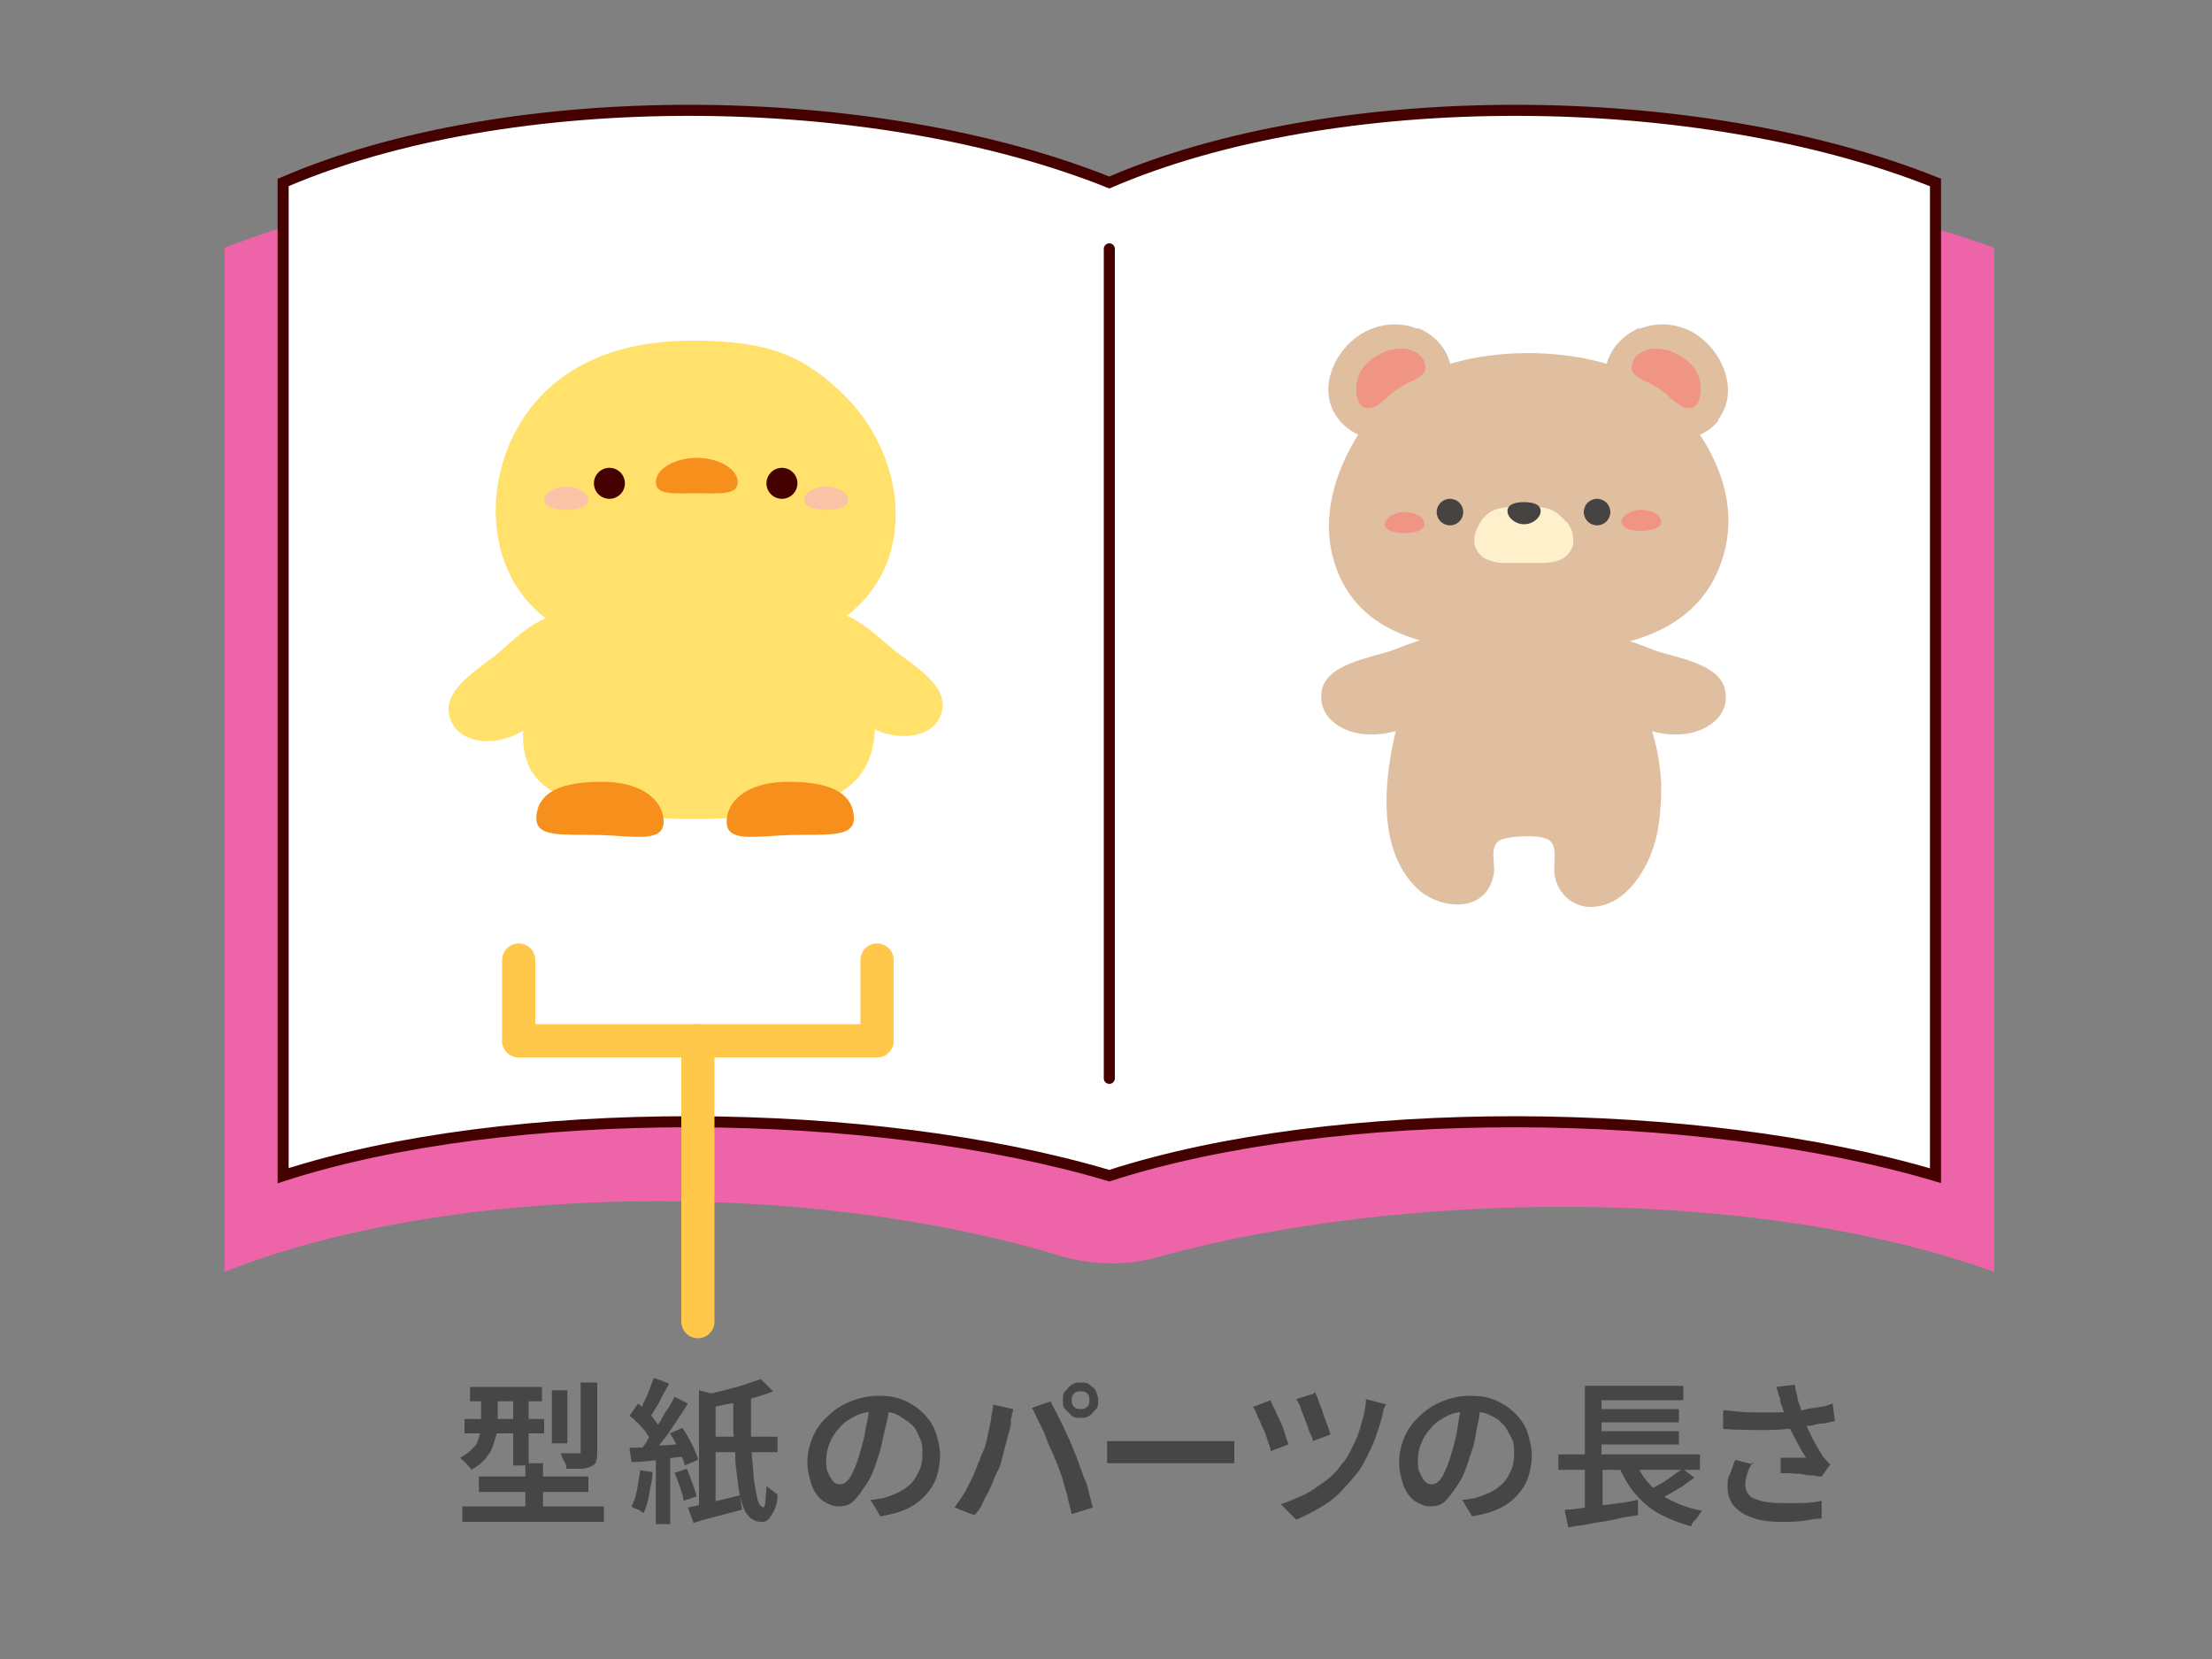 <?xml version="1.0" encoding="UTF-8"?>
<svg id="_レイヤー_1" xmlns="http://www.w3.org/2000/svg" version="1.1" viewBox="0 0 200 150">
  <rect x="0" y="0" width="200" height="150" fill="#808080" stroke="none"/>
  <!-- Generator: Adobe Illustrator 29.6.1, SVG Export Plug-In . SVG Version: 2.1.1 Build 9)  -->
  <defs>
    <style>
      .st0 {
        fill: #f78f1d;
      }

      .st1 {
        fill: #474343;
      }

      .st2 {
        fill: #fff;
      }

      .st2, .st3, .st4 {
        stroke-miterlimit: 10;
      }

      .st2, .st4 {
        stroke: #450000;
      }

      .st2, .st5 {
        fill-rule: evenodd;
      }

      .st3 {
        stroke: #ffc84b;
        stroke-width: 3px;
      }

      .st3, .st4 {
        fill: none;
        stroke-linecap: round;
      }

      .st6 {
        fill: #464646;
      }

      .st7 {
        fill: #fff0cc;
      }

      .st8 {
        fill: #450000;
      }

      .st9 {
        fill: #ffe16b;
      }

      .st10 {
        fill: #e0bea0;
      }

      .st11 {
        fill: #fac3a7;
      }

      .st12 {
        fill: #f09484;
      }

      .st5 {
        fill: #ed64a9;
      }
    </style>
  </defs>
  <g>
    <path class="st6" d="M43.6,125.9h1.4v2.5c0,.5,0,1-.2,1.6s-.3,1.1-.7,1.6c-.3.5-.8.9-1.5,1.3,0-.1-.1-.2-.3-.4s-.2-.3-.4-.4c-.1-.1-.2-.2-.3-.3.6-.3,1-.7,1.3-1s.4-.8.5-1.2.1-.8.1-1.2v-2.4h0ZM41.8,136.2h12.8v1.4h-12.8v-1.4ZM42,128.3h7.2v1.3h-7.2v-1.3ZM42.5,125.4h6.5v1.3h-6.5s0-1.3,0-1.3ZM43.3,133.5h9.9v1.4h-9.9s0-1.4,0-1.4ZM46.4,125.9h1.4v6.6h-1.4v-6.6ZM47.5,132.3h1.6v5h-1.6v-5ZM49.9,125.7h1.4v4.8h-1.4s0-4.8,0-4.8ZM52.5,125h1.5v6.2c0,.4,0,.6-.1.9,0,.2-.2.4-.5.5-.2.1-.5.2-.9.2s-.8,0-1.3,0c0-.2,0-.4-.2-.7s-.2-.5-.3-.7c.3,0,.7,0,1,0s.5,0,.6,0c.1,0,.2,0,.2,0,0,0,0-.1,0-.2v-6.1Z"/>
    <path class="st6" d="M57.7,132.9l1.3.2c0,.7-.2,1.3-.3,2s-.3,1.2-.5,1.7c0,0-.2-.1-.3-.2s-.3-.1-.4-.2c-.2,0-.3-.1-.4-.2.2-.4.4-.9.5-1.5.1-.6.2-1.2.3-1.8h0ZM56.9,130.9c.7,0,1.5,0,2.4-.2.9,0,1.9-.1,2.8-.2v1.2c-.9,0-1.8.2-2.6.3s-1.7.2-2.4.2l-.2-1.4h0ZM57,127.9l.7-1c.2.2.5.4.8.7s.5.5.7.8.4.5.5.7l-.8,1.2c-.1-.2-.3-.5-.5-.8-.2-.3-.5-.6-.7-.8-.3-.3-.5-.5-.8-.7ZM59.2,124.6l1.3.5c-.2.4-.4.7-.6,1.1-.2.4-.4.8-.6,1.1s-.4.7-.6.9l-1-.4c.2-.3.4-.6.5-1,.2-.4.4-.8.5-1.1s.3-.8.4-1.1ZM61,126.3l1.2.6c-.3.5-.7,1.1-1.1,1.7-.4.6-.8,1.2-1.2,1.7-.4.5-.8,1-1.2,1.4l-.9-.5c.3-.3.6-.7.8-1.1s.6-.8.9-1.3c.3-.4.5-.9.8-1.3s.5-.9.7-1.2h0ZM59.3,131.5h1.3v6.3h-1.3v-6.3ZM60.6,129.6l1.1-.5c.2.3.4.6.6,1,.2.4.4.7.5,1s.3.6.3.9l-1.2.5c0-.3-.2-.6-.3-.9s-.3-.7-.5-1.1-.4-.7-.6-1h0ZM60.9,133.2l1.2-.4c.2.4.3.8.5,1.3.2.5.3.9.4,1.2l-1.2.4c0-.4-.2-.8-.3-1.2-.2-.5-.3-.9-.5-1.3h0ZM62.2,136.3c.6-.1,1.3-.3,2.2-.5s1.7-.4,2.5-.6l.2,1.3c-.8.2-1.5.4-2.3.6s-1.5.4-2.1.6l-.5-1.4h0ZM63.2,125.7l1.5.4v10.3h-1.5v-10.8h0ZM68.7,124.6l1.2,1.2c-.5.2-1.1.4-1.8.6s-1.3.4-2,.5-1.4.3-2,.4c0-.2,0-.4-.2-.6s-.2-.4-.3-.6c.6-.1,1.2-.2,1.9-.4s1.2-.3,1.8-.5c.6-.2,1.1-.4,1.5-.5h0ZM64,129.9h6.3v1.4h-6.3v-1.4ZM66.4,126.2h1.5c0,1,0,2,0,2.9,0,.9,0,1.8.1,2.7s.1,1.6.2,2.2.2,1.2.3,1.6.3.6.5.7c0,0,.2-.1.2-.5s.1-.9.1-1.5c0,.1.2.2.3.3.1.1.3.2.4.3.1.1.3.2.3.2,0,.8-.2,1.4-.5,1.8-.2.4-.5.7-.8.7s-.6,0-.9-.2c-.3-.1-.6-.5-.8-.9-.2-.5-.4-1.1-.5-1.8s-.2-1.5-.3-2.4c0-.9-.1-1.9-.2-2.9,0-1.1,0-2.1,0-3.3h0Z"/>
    <path class="st6" d="M80.4,127c0,.7-.2,1.5-.4,2.3-.2.8-.3,1.6-.6,2.4-.3,1-.6,1.8-1,2.4s-.8,1.2-1.2,1.6-.9.5-1.4.5-.9-.2-1.4-.5c-.4-.3-.8-.8-1-1.4s-.4-1.3-.4-2.1.2-1.6.5-2.3.8-1.4,1.4-1.9c.6-.6,1.3-1,2-1.3.8-.3,1.6-.5,2.5-.5s1.6.1,2.3.4c.7.3,1.3.7,1.8,1.2s.9,1.1,1.1,1.7.4,1.4.4,2.1-.2,1.9-.6,2.6-1,1.4-1.8,1.9c-.8.5-1.8.8-3,1l-.9-1.5c.3,0,.5,0,.7-.1.2,0,.4,0,.6-.1.4-.1.9-.3,1.3-.5s.8-.5,1.1-.8c.3-.3.5-.7.7-1.1s.3-.9.3-1.5,0-1.1-.3-1.6c-.2-.5-.4-.9-.8-1.2s-.8-.6-1.2-.8-1.1-.3-1.7-.3-1.4.1-2,.4-1.1.6-1.5,1.1c-.4.4-.7.9-.9,1.4s-.3,1-.3,1.5,0,.9.2,1.2c.1.3.3.6.5.8.2.2.4.2.6.2s.4-.1.6-.3.4-.5.6-1c.2-.4.4-1,.6-1.7s.4-1.4.5-2.2c.2-.8.3-1.5.3-2.3h1.7s0,0,0,0Z"/>
    <path class="st6" d="M88.4,132.4c.2-.4.3-.8.5-1.2s.3-.9.4-1.4.2-.9.3-1.4c0-.5.2-.9.2-1.4l1.8.4c0,.1,0,.3-.1.4,0,.2,0,.3-.1.5,0,.2,0,.3,0,.4,0,.2-.1.5-.2.9s-.2.7-.3,1.1c-.1.4-.2.8-.3,1.2-.1.4-.2.8-.4,1.1-.2.4-.4.9-.6,1.4-.2.5-.5.9-.7,1.4s-.5.9-.8,1.2l-1.8-.7c.4-.6.9-1.2,1.2-1.9.4-.7.7-1.4.9-2h0ZM95.4,132c-.1-.4-.3-.8-.5-1.2-.2-.4-.3-.8-.5-1.3-.2-.4-.4-.8-.6-1.2-.2-.4-.3-.7-.5-1l1.7-.6c.1.3.3.6.5,1,.2.4.4.8.6,1.2.2.4.4.9.6,1.3s.3.8.5,1.2c.1.3.3.7.4,1.1.2.4.3.9.5,1.3.2.4.3.9.4,1.3.1.4.2.8.3,1.2l-1.9.6c-.1-.5-.3-1.1-.4-1.7-.2-.6-.3-1.1-.5-1.7-.2-.6-.4-1.1-.6-1.6h0ZM96.1,126.6c0-.3,0-.6.2-.8s.3-.4.6-.6.5-.2.8-.2.6,0,.8.2c.2.2.5.3.6.6s.2.5.2.8,0,.6-.2.8-.3.4-.6.6-.5.2-.8.2-.6,0-.8-.2-.4-.4-.6-.6-.2-.5-.2-.8ZM96.9,126.6c0,.2,0,.4.2.6.2.2.4.2.6.2s.4,0,.6-.2.2-.4.2-.6,0-.4-.2-.6c-.2-.2-.4-.2-.6-.2s-.4,0-.6.2-.2.4-.2.6Z"/>
    <path class="st6" d="M100.2,130.3c.2,0,.4,0,.6,0s.5,0,.8,0h8.4c.3,0,.7,0,.9,0s.5,0,.7,0v2c-.2,0-.4,0-.7,0-.3,0-.6,0-.9,0h-7.7c-.4,0-.8,0-1.2,0-.4,0-.7,0-1,0v-2h0Z"/>
    <path class="st6" d="M114.9,126.7c.1.2.2.5.4.8.1.3.3.7.5,1.1.2.4.3.8.4,1.1.1.4.2.6.3.9l-1.6.6c0-.2-.1-.4-.2-.7s-.2-.6-.3-.9c-.1-.3-.3-.6-.4-.9s-.3-.6-.4-.9c-.1-.3-.2-.4-.3-.6l1.6-.6h0ZM125.3,126.9c0,.2-.1.3-.2.5,0,.2-.1.4-.1.5-.1.5-.3,1.1-.5,1.7s-.5,1.3-.8,1.9c-.3.6-.6,1.2-1,1.7-.5.6-1,1.2-1.6,1.8s-1.2,1-1.9,1.4c-.7.4-1.3.7-2,1l-1.4-1.4c.7-.2,1.3-.5,2-.8s1.3-.8,1.9-1.2,1.2-1,1.6-1.6c.4-.4.7-1,1-1.6s.6-1.3.8-2.1c.2-.7.4-1.5.4-2.2l1.9.5h0ZM118.9,125.8c0,.2.2.4.3.8s.3.7.4,1.1.3.8.4,1.1.2.6.3.9l-1.6.6c0-.2-.1-.5-.3-.8-.1-.3-.2-.7-.4-1.1-.1-.4-.3-.7-.4-1.1s-.3-.6-.4-.8l1.6-.5h0Z"/>
    <path class="st6" d="M133.9,127c-.1.7-.2,1.5-.4,2.3-.1.8-.3,1.6-.6,2.4-.3,1-.6,1.8-1,2.4s-.8,1.2-1.2,1.6-.9.5-1.4.5-.9-.2-1.4-.5c-.4-.3-.8-.8-1-1.4s-.4-1.3-.4-2.1.2-1.6.5-2.3.8-1.4,1.4-1.9c.6-.6,1.3-1,2-1.3.8-.3,1.6-.5,2.5-.5s1.6.1,2.3.4c.7.3,1.3.7,1.8,1.2s.9,1.1,1.1,1.7.4,1.4.4,2.1-.2,1.9-.6,2.6-1,1.4-1.8,1.9c-.8.5-1.8.8-3,1l-.9-1.5c.3,0,.5,0,.7-.1.2,0,.4,0,.6-.1.4-.1.9-.3,1.3-.5s.8-.5,1.1-.8c.3-.3.5-.7.7-1.1s.3-.9.3-1.5,0-1.1-.3-1.6-.4-.9-.8-1.2c-.3-.4-.8-.6-1.2-.8s-1.1-.3-1.7-.3-1.4.1-2,.4-1.1.6-1.5,1.1c-.4.4-.7.9-.9,1.4-.2.5-.3,1-.3,1.5s0,.9.2,1.2c.1.3.3.6.5.8.2.2.4.2.6.2s.4-.1.6-.3.4-.5.6-1c.2-.4.4-1,.6-1.7s.4-1.4.5-2.2c.1-.8.3-1.5.3-2.3h1.7s0,0,0,0Z"/>
    <path class="st6" d="M140.9,131.5h12.8v1.4h-12.8v-1.4ZM141.5,136.5c.6,0,1.2-.1,1.9-.2.7-.1,1.5-.2,2.3-.3.8-.1,1.6-.2,2.4-.4v1.4c-.7.1-1.4.2-2.2.4s-1.5.2-2.2.4c-.7.1-1.3.2-1.9.3l-.3-1.4h0ZM143.3,131.9h1.6v4.8l-1.6.2v-4.9ZM143.3,125.3h8.9v1.3h-7.4v5.5h-1.5v-6.8h0ZM144.1,127.4h7.7v1.2h-7.7v-1.2ZM144.1,129.4h7.7v1.2h-7.7v-1.2ZM147.7,131.8c.5,1.3,1.2,2.3,2.2,3.1s2.4,1.4,4,1.7c-.1.1-.2.2-.3.4-.1.2-.2.3-.4.5s-.2.3-.3.5c-1.1-.3-2.1-.7-3-1.2s-1.6-1.2-2.2-1.9c-.6-.8-1.1-1.7-1.5-2.7l1.4-.3h0ZM152,132.7l1.2.9c-.3.2-.7.5-1.1.8-.4.2-.8.5-1.2.7-.4.2-.8.4-1.1.6l-1-.8c.3-.2.7-.4,1.1-.6s.8-.5,1.1-.7c.4-.3.7-.5,1-.7h0Z"/>
    <path class="st6" d="M155.9,127.5c.9.1,1.7.2,2.4.2.8,0,1.5,0,2.1,0s1.3,0,1.8-.1c.4,0,.8-.1,1.2-.2s.8-.1,1.2-.2c.4,0,.8-.2,1.1-.3l.2,1.6c-.3,0-.7.2-1,.2-.4,0-.8.1-1.1.2-.4,0-.8.1-1.1.2-.9.1-2,.2-3.1.2-1.1,0-2.4,0-3.8-.1v-1.6s0,0,0,0ZM158.5,132.2c-.2.3-.4.6-.5,1-.1.3-.2.6-.2,1,0,.6.3,1.1.8,1.3s1.3.4,2.3.4c.8,0,1.4,0,2.1,0,.6,0,1.2-.1,1.7-.2v1.6c-.5,0-1,.1-1.6.2s-1.4.1-2.2.1-1.8-.1-2.5-.4c-.7-.2-1.2-.6-1.6-1-.4-.5-.6-1-.6-1.7s0-.8.2-1.2.3-.9.5-1.3l1.6.4h0ZM161,126.7c0-.2-.1-.4-.2-.6,0-.2-.1-.4-.2-.7l1.7-.2c0,.3.1.7.2,1,0,.4.2.7.3,1.1s.2.7.3,1c.2.6.5,1.2.8,1.8s.6,1,.8,1.4c.1.2.2.3.4.5s.2.3.4.4l-.8,1.1c-.2,0-.4,0-.7-.1-.3,0-.6,0-1-.1s-.7,0-1-.1c-.3,0-.7,0-1,0v-1.4c.4,0,.6,0,.9,0s.5,0,.8,0,.4,0,.6,0c-.2-.3-.4-.6-.6-1-.2-.4-.4-.7-.6-1.1-.2-.4-.4-.8-.5-1.2s-.3-.8-.4-1.1-.2-.6-.3-.8h0Z"/>
  </g>
  <g>
    <path class="st5" d="M100.3,22.4c-23.1-8.4-58.2-8.6-80,0v92.6c20.4-8.1,52.5-8.4,75.4-1.5,3,.9,6.2,1,9.2.1,21.9-6,53.9-6.4,75.4,1.4V22.4c-23.1-8.4-58.2-8.6-80,0h0Z"/>
    <path class="st2" d="M100.3,16.5c-21.5-8.6-54.3-8.8-74.7,0v89.8c20.4-6.6,53.2-6.4,74.7,0,20.4-6.6,53.1-6.4,74.7,0V16.5c-21.5-8.6-54.3-8.8-74.7,0h0Z"/>
    <line class="st4" x1="100.3" y1="22.5" x2="100.3" y2="97.5"/>
  </g>
  <g>
    <g>
      <g>
        <path class="st9" d="M51.8,56.2c1.9,2.1.2,5-1.3,6.9-1.2,1.5-2.7,3-4.6,3.6-2,.7-4.8.3-5.3-2.1-.5-2.4,3-4.3,4.5-5.6,1.3-1.1,4.8-4.7,6.6-2.7h0Z"/>
        <path class="st9" d="M73.9,55.9c-1.9,2.2,0,5,1.4,6.9,1.3,1.5,2.8,2.9,4.7,3.5,2.1.6,4.8.2,5.2-2.2.4-2.4-3.1-4.2-4.7-5.6-1.3-1.1-5-4.6-6.7-2.6h0Z"/>
      </g>
      <path class="st9" d="M65.3,50.7c-5.3-.6-11,1-14.2,4.8-2.3,2.8-3.3,6.1-3.7,9.4-.2,1.7-.2,3.4.7,4.9,1.5,2.3,5,3.4,8.3,3.8,4.8.7,9.8.6,14.6-.3,2.2-.4,4.4-1,6-2.4,1.9-1.7,2.2-4.1,2.1-6.3-.2-3.7-1.7-7.4-4.8-10.2-2.4-2.1-5.6-3.4-9-3.7h0Z"/>
      <path class="st9" d="M62.6,30.8c-5.9,0-11.5,1.7-15,6.6-3.7,5.2-4,13.2.9,17.8,5.1,4.7,13,4.9,19.4,3.9,6.4-1,12.2-4.3,13-11.1.5-4.4-1.3-8.9-4.3-12-3.6-3.6-6.7-5.2-13.9-5.2h0Z"/>
    </g>
    <g>
      <path class="st0" d="M71.5,75.5c3.2-.1,5.8.3,5.7-1.6-.1-2.7-3.2-3.3-6.4-3.2s-5.1,1.7-5.1,3.6,2.6,1.3,5.7,1.2Z"/>
      <path class="st0" d="M54.2,75.5c-3.2-.1-5.8.3-5.7-1.6.1-2.7,3.2-3.3,6.4-3.2s5.1,1.7,5.1,3.6c0,1.9-2.6,1.3-5.7,1.2Z"/>
    </g>
    <path class="st0" d="M66.7,43.6c0,1.2-1.7,1-3.7,1s-3.7.2-3.7-1,1.7-2.2,3.7-2.2,3.7,1,3.7,2.2Z"/>
    <g>
      <circle class="st8" cx="55.1" cy="43.7" r="1.4"/>
      <circle class="st8" cx="70.7" cy="43.7" r="1.4"/>
    </g>
    <g>
      <path class="st11" d="M53.2,45.2c0,.6-.9.9-2,.9s-2-.3-2-.9.9-1.2,2-1.2,2,.6,2,1.2Z"/>
      <path class="st11" d="M76.7,45.2c0,.6-.9.9-2,.9s-2-.3-2-.9.9-1.2,2-1.2,2,.6,2,1.2Z"/>
    </g>
  </g>
  <g>
    <g>
      <path class="st10" d="M142.3,58.5c-1.1,2.7,1.6,4.9,3.7,6.1,1.7,1,3.7,1.9,5.7,1.8,2.2,0,4.7-1.4,4.3-3.9-.4-2.5-4.4-3-6.4-3.7-1.6-.6-6.3-2.7-7.3-.2h0Z"/>
      <path class="st10" d="M133.2,58.5c1.1,2.7-1.6,4.9-3.7,6.1-1.7,1-3.7,1.9-5.7,1.8-2.2,0-4.7-1.4-4.3-3.9.4-2.5,4.4-3,6.4-3.7,1.6-.6,6.3-2.7,7.3-.2h0Z"/>
    </g>
    <path class="st10" d="M150.2,71c-.2-5.3-2.7-11-7.1-13.4-6.9-3.8-14.8.4-16.7,7.7-1.2,4.6-2.1,11.3,1.7,15,2.2,2.1,6.6,2.3,7-1.6,0-1.1-.5-2.6,1-2.9.9-.2,2.8-.3,3.6,0,1.4.4.6,2.3.9,3.5.3,1.5,1.6,2.7,3.2,2.7,3.3,0,5.4-3.7,6-6.5.3-1.4.4-2.9.4-4.4h0Z"/>
    <path class="st10" d="M155.3,38c2.3-2.9,0-7.2-3-8.3-1.3-.5-2.7-.5-4,0,0,0-.1,0-.2,0-1.3.6-2.4,1.7-2.8,3.1,0,0,0,0,0,.1-4.4-1.3-9.9-1.3-14.2,0,0,0,0,0,0-.1-.4-1.4-1.4-2.5-2.8-3.1,0,0-.1,0-.2,0-1.3-.5-2.7-.5-4,0-3.1,1.1-5.4,5.4-3,8.3.5.6,1.1,1,1.7,1.3-2,3.2-3.4,7.3-2.2,11.4,1.8,6.1,7.5,7.6,12.6,8,3.4.3,6.8.3,10.1,0,5.1-.5,10.7-2.3,12.5-8.4,1.2-4,0-7.8-2.1-11,.7-.3,1.2-.7,1.7-1.3h0Z"/>
    <g>
      <path class="st12" d="M128.8,47.4c0,.5-.8.8-1.8.8s-1.8-.3-1.8-.8.8-1.1,1.8-1.1,1.8.5,1.8,1.1Z"/>
      <path class="st12" d="M150.2,47.2c0,.5-.8.8-1.8.8s-1.8-.3-1.8-.8.8-1.1,1.8-1.1,1.8.5,1.8,1.1Z"/>
    </g>
    <path class="st12" d="M150.1,35.2c.8.5,1.7,1.8,2.7,1.7.5,0,.8-.5.9-1,.2-.9,0-1.9-.5-2.6s-1.4-1.3-2.3-1.6c-.8-.2-1.7-.3-2.4.1-.4.2-.8.6-.9,1-.3.9.3,1.2,1,1.6.5.2,1,.5,1.5.8h0Z"/>
    <path class="st12" d="M126.3,35.2c-.8.5-1.7,1.8-2.7,1.7-.5,0-.8-.5-.9-1-.2-.9,0-1.9.5-2.6s1.4-1.3,2.3-1.6c.8-.2,1.7-.3,2.4.1.4.2.8.6.9,1,.3.9-.3,1.2-1,1.6-.5.2-1,.5-1.5.8h0Z"/>
    <path class="st7" d="M141.6,47.2c-.2-.3-.5-.5-.8-.8-.8-.6-1.9-.6-2.9-.6s-2.2,0-3,.4c-.5.3-.9.7-1.1,1.1-.3.5-.5,1-.5,1.6s.3,1.1.8,1.5c.5.3,1.2.5,1.9.5,1,0,1.9,0,2.9,0,.8,0,1.7,0,2.4-.4.8-.5,1.1-1.3.9-2.1,0-.4-.3-.9-.6-1.3h0Z"/>
    <path class="st1" d="M137.8,47.4c.8,0,1.5-.6,1.5-1.2s-.7-.8-1.5-.8-1.5.2-1.5.8.7,1.2,1.5,1.2Z"/>
    <g>
      <circle class="st1" cx="131.1" cy="46.3" r="1.2"/>
      <circle class="st1" cx="144.4" cy="46.3" r="1.2"/>
    </g>
  </g>
  <g>
    <line class="st3" x1="46.9" y1="94.1" x2="79.3" y2="94.1"/>
    <line class="st3" x1="79.3" y1="86.8" x2="79.3" y2="94.1"/>
    <line class="st3" x1="46.9" y1="86.8" x2="46.9" y2="94.1"/>
    <line class="st3" x1="63.1" y1="94.1" x2="63.1" y2="119.5"/>
  </g>
</svg>